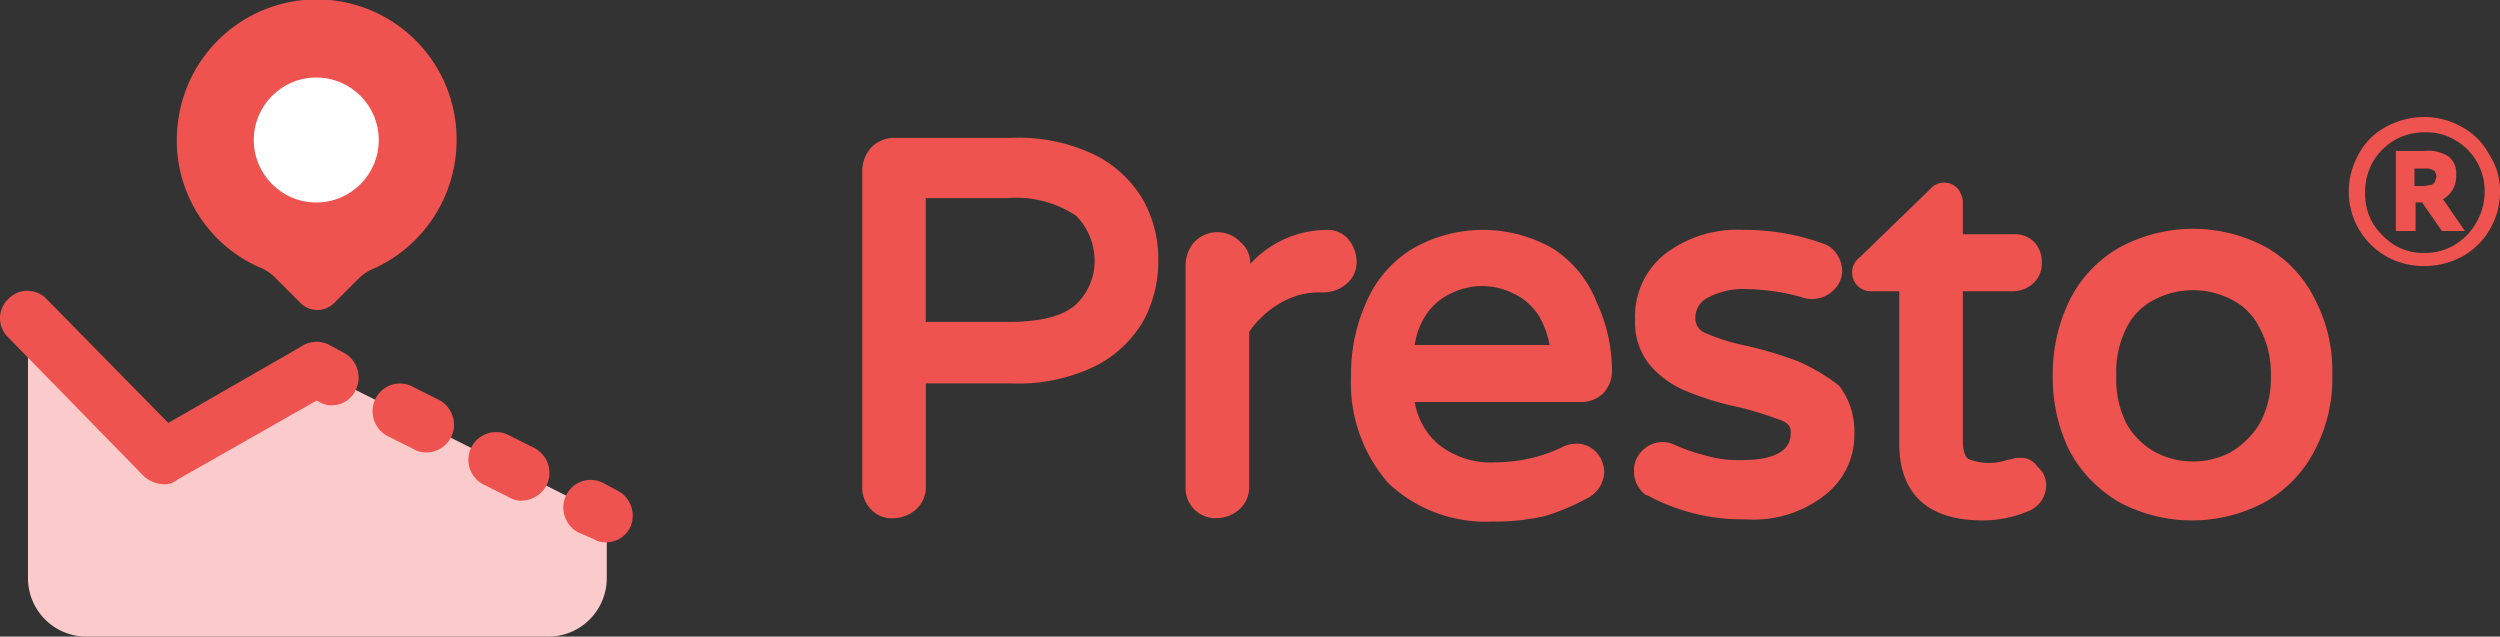 <svg id="Calque_1" data-name="Calque 1" xmlns="http://www.w3.org/2000/svg" viewBox="0 0 157.082 40"><rect x="0" y="0" width="157.082" height="40" fill="#333333" stroke="none"/><defs><style>.cls-1{fill:#ef5350;}.cls-2{fill:#facbca;}.cls-3{fill:#fff;}</style></defs><path class="cls-1" d="M68.846,9.762a11.014,11.014,0,0,0-5.3-1.1h-7.37a1.986,1.986,0,0,0-1.447.62,2.228,2.228,0,0,0-.551,1.447V30.632a1.927,1.927,0,0,0,.551,1.378,1.771,1.771,0,0,0,1.378.551,2.228,2.228,0,0,0,1.447-.551,1.877,1.877,0,0,0,.619-1.447V24.089h5.373a11.026,11.026,0,0,0,5.3-1.1,7.257,7.257,0,0,0,3.031-2.893,7.8,7.8,0,0,0,.9-3.72,7.617,7.617,0,0,0-.9-3.72A7.255,7.255,0,0,0,68.846,9.762Zm-.069,6.612a3.744,3.744,0,0,1-1.171,2.755c-.826.758-2.273,1.1-4.339,1.1h-5.1V12.448h5.1a6.854,6.854,0,0,1,4.339,1.1A4.018,4.018,0,0,1,68.777,16.374Z"/><path class="cls-1" d="M84.688,15a1.679,1.679,0,0,0-1.377-.551h-.138a6.553,6.553,0,0,0-4.615,2.136,1.735,1.735,0,0,0-.62-1.378,2,2,0,0,0-2.893,0,2.226,2.226,0,0,0-.551,1.447V30.632a1.883,1.883,0,0,0,1.929,1.929,2.223,2.223,0,0,0,1.446-.551,1.874,1.874,0,0,0,.62-1.447V20.851a5.959,5.959,0,0,1,1.929-1.791,4.8,4.8,0,0,1,2.617-.688h.138a2.228,2.228,0,0,0,1.447-.551,1.736,1.736,0,0,0,.619-1.378A2.223,2.223,0,0,0,84.688,15Z"/><path class="cls-1" d="M97.569,15.616a8.834,8.834,0,0,0-9.023.138,7.351,7.351,0,0,0-2.756,3.375,10.852,10.852,0,0,0-.9,4.477,9.563,9.563,0,0,0,2.342,6.751,8.9,8.9,0,0,0,6.544,2.411,13.859,13.859,0,0,0,3.306-.345,14.118,14.118,0,0,0,2.617-1.1,1.923,1.923,0,0,0,1.1-1.653,1.881,1.881,0,0,0-.551-1.309,1.659,1.659,0,0,0-1.239-.482,1.83,1.83,0,0,0-.827.207,9.157,9.157,0,0,1-1.929.688,10.223,10.223,0,0,1-2.273.276,5.272,5.272,0,0,1-3.65-1.171A4.5,4.5,0,0,1,88.89,25.26h10.4a1.977,1.977,0,0,0,1.447-.551,2.052,2.052,0,0,0,.551-1.378,10.259,10.259,0,0,0-.965-4.34A7.012,7.012,0,0,0,97.569,15.616Zm-.207,6.062H88.89a4.569,4.569,0,0,1,.689-1.86,3.788,3.788,0,0,1,1.584-1.378,4.382,4.382,0,0,1,3.926,0,3.8,3.8,0,0,1,1.585,1.378A5.46,5.46,0,0,1,97.362,21.678Z"/><path class="cls-1" d="M113,22.711a25.792,25.792,0,0,0-3.168-.964,12.638,12.638,0,0,1-2.687-.827.976.976,0,0,1-.62-.964,1.392,1.392,0,0,1,.758-1.24,4.725,4.725,0,0,1,2.48-.551,13.34,13.34,0,0,1,3.582.551,1.706,1.706,0,0,0,.551.069,1.881,1.881,0,0,0,1.308-.551,1.724,1.724,0,0,0,.551-1.24,2.045,2.045,0,0,0-.344-1.033,1.677,1.677,0,0,0-.964-.689,14.3,14.3,0,0,0-4.891-.827,7.449,7.449,0,0,0-5.028,1.585,5.006,5.006,0,0,0-1.791,4.064,4.191,4.191,0,0,0,1.033,2.961,6.154,6.154,0,0,0,2.342,1.585,18.627,18.627,0,0,0,3.238.964,24.66,24.66,0,0,1,2.617.827c.482.206.551.482.551.688,0,.483,0,1.791-3.1,1.791a7.169,7.169,0,0,1-2.2-.275,11.508,11.508,0,0,1-2-.689,1.763,1.763,0,0,0-2.067.413,1.663,1.663,0,0,0-.482,1.24,1.829,1.829,0,0,0,.758,1.515h.069a12.516,12.516,0,0,0,6.2,1.516,7.239,7.239,0,0,0,4.959-1.516,4.761,4.761,0,0,0,1.86-3.857,4.7,4.7,0,0,0-.964-3.031A12.382,12.382,0,0,0,113,22.711Z"/><path class="cls-1" d="M126.912,28.772a1.019,1.019,0,0,0-.482.069l-.345.069a3.522,3.522,0,0,1-2.41-.069c-.207-.137-.345-.551-.345-1.171V18.3H126.5a1.886,1.886,0,0,0,1.309-.551,1.663,1.663,0,0,0,.482-1.24,1.82,1.82,0,0,0-.482-1.309,1.718,1.718,0,0,0-1.309-.482H123.33V12.654a1.426,1.426,0,0,0-.344-.826,1.153,1.153,0,0,0-1.722.069l-4.408,4.27a1.177,1.177,0,0,0-.483.965,1.178,1.178,0,0,0,1.171,1.171h1.791v9.574c0,2.2.9,4.822,5.235,4.822a7.375,7.375,0,0,0,2.962-.62,1.736,1.736,0,0,0,1.033-1.584,1.468,1.468,0,0,0-.551-1.171A1.181,1.181,0,0,0,126.912,28.772Z"/><path class="cls-1" d="M142.41,15.547a9.687,9.687,0,0,0-9.23,0,7.8,7.8,0,0,0-3.1,3.238,10.506,10.506,0,0,0-1.1,4.753,10.486,10.486,0,0,0,1.034,4.752,8.253,8.253,0,0,0,3.1,3.238,9.68,9.68,0,0,0,9.23,0,7.805,7.805,0,0,0,3.1-3.238,9.681,9.681,0,0,0,1.1-4.752,9.683,9.683,0,0,0-1.1-4.753A7.619,7.619,0,0,0,142.41,15.547Zm-2.273,12.881a5.108,5.108,0,0,1-4.684,0,4.731,4.731,0,0,1-1.791-1.722,6.075,6.075,0,0,1-.688-3.1,6.074,6.074,0,0,1,.688-3.1,3.914,3.914,0,0,1,1.791-1.722,5.253,5.253,0,0,1,4.684,0,3.909,3.909,0,0,1,1.791,1.722,6.071,6.071,0,0,1,.758,3.1,5.9,5.9,0,0,1-.758,3.1A5.317,5.317,0,0,1,140.137,28.428Z"/><path class="cls-1" d="M154.326,11a1.335,1.335,0,0,0-.482-1.171,2.36,2.36,0,0,0-1.515-.344h-1.791v5.028h1.24V12.723h.413l1.24,1.791h1.446l-1.377-2A1.633,1.633,0,0,0,154.326,11Zm-1.377.483c-.069.068-.138.137-.207.137-.138,0-.275.069-.482.069h-.551v-1.1h.62a.992.992,0,0,1,.62.138.58.58,0,0,1,.138.413C153.018,11.277,153.018,11.415,152.949,11.484Z"/><path class="cls-1" d="M156.393,9.693a4.143,4.143,0,0,0-1.722-1.722,4.762,4.762,0,0,0-2.342-.62,5.018,5.018,0,0,0-2.411.62A4.143,4.143,0,0,0,148.2,9.693a4.768,4.768,0,0,0-.62,2.342,4.666,4.666,0,0,0,2.342,4.064,4.836,4.836,0,0,0,2.411.619,5.031,5.031,0,0,0,2.411-.619,4.612,4.612,0,0,0,1.722-1.722,4.773,4.773,0,0,0,.62-2.342A4.209,4.209,0,0,0,156.393,9.693Zm-.827,4.339a3.774,3.774,0,0,1-1.377,1.378,3.578,3.578,0,0,1-1.86.482,3.415,3.415,0,0,1-1.86-.482,4.386,4.386,0,0,1-1.377-1.378,3.648,3.648,0,0,1-.483-1.929,3.815,3.815,0,0,1,.483-1.928A3.774,3.774,0,0,1,150.469,8.8a3.656,3.656,0,0,1,1.929-.482,3.415,3.415,0,0,1,1.86.482,3.688,3.688,0,0,1,1.859,3.306A3.891,3.891,0,0,1,155.566,14.032Z"/><path class="cls-2" d="M19.872,23.262,10.3,28.7l-3.72-3.789-4.822-4.89V36.349A3.675,3.675,0,0,0,5.407,40H34.475a3.675,3.675,0,0,0,3.65-3.651V32.423Z"/><path class="cls-1" d="M10.3,30.426a1.976,1.976,0,0,1-1.24-.483L.517,21.2a1.664,1.664,0,0,1,0-2.411,1.663,1.663,0,0,1,2.41,0l7.646,7.783,8.4-4.821A1.713,1.713,0,0,1,20.7,24.709L11.124,30.15A1.2,1.2,0,0,1,10.3,30.426Z"/><path class="cls-1" d="M38.056,34.076a1.392,1.392,0,0,1-.757-.206l-.965-.414a1.769,1.769,0,0,1-.757-2.342,1.71,1.71,0,0,1,2.342-.757l.9.482a1.769,1.769,0,0,1,.758,2.342A1.713,1.713,0,0,1,38.056,34.076Z"/><path class="cls-1" d="M32.753,31.459A1.388,1.388,0,0,1,32,31.252l-1.653-.826a1.741,1.741,0,0,1,1.584-3.1l1.653.827a1.769,1.769,0,0,1,.758,2.342A1.83,1.83,0,0,1,32.753,31.459ZM26.76,28.428A1.388,1.388,0,0,1,26,28.221L24.349,27.4a1.769,1.769,0,0,1-.757-2.342,1.71,1.71,0,0,1,2.341-.758l1.654.827a1.769,1.769,0,0,1,.757,2.342A1.749,1.749,0,0,1,26.76,28.428Z"/><path class="cls-1" d="M20.836,25.466a1.392,1.392,0,0,1-.757-.206l-.965-.483a1.768,1.768,0,0,1-.757-2.341,1.71,1.71,0,0,1,2.342-.758l.895.482a1.769,1.769,0,0,1,.758,2.342A1.652,1.652,0,0,1,20.836,25.466Z"/><path class="cls-1" d="M28.689,8.8a8.786,8.786,0,0,0-17.5-1.171,8.717,8.717,0,0,0,5.1,9.161,2.9,2.9,0,0,1,.965.62l1.653,1.653a1.5,1.5,0,0,0,2.066,0l1.584-1.584a2.9,2.9,0,0,1,.965-.62A8.865,8.865,0,0,0,28.689,8.8Z"/><circle class="cls-3" cx="19.872" cy="8.797" r="3.926"/></svg>